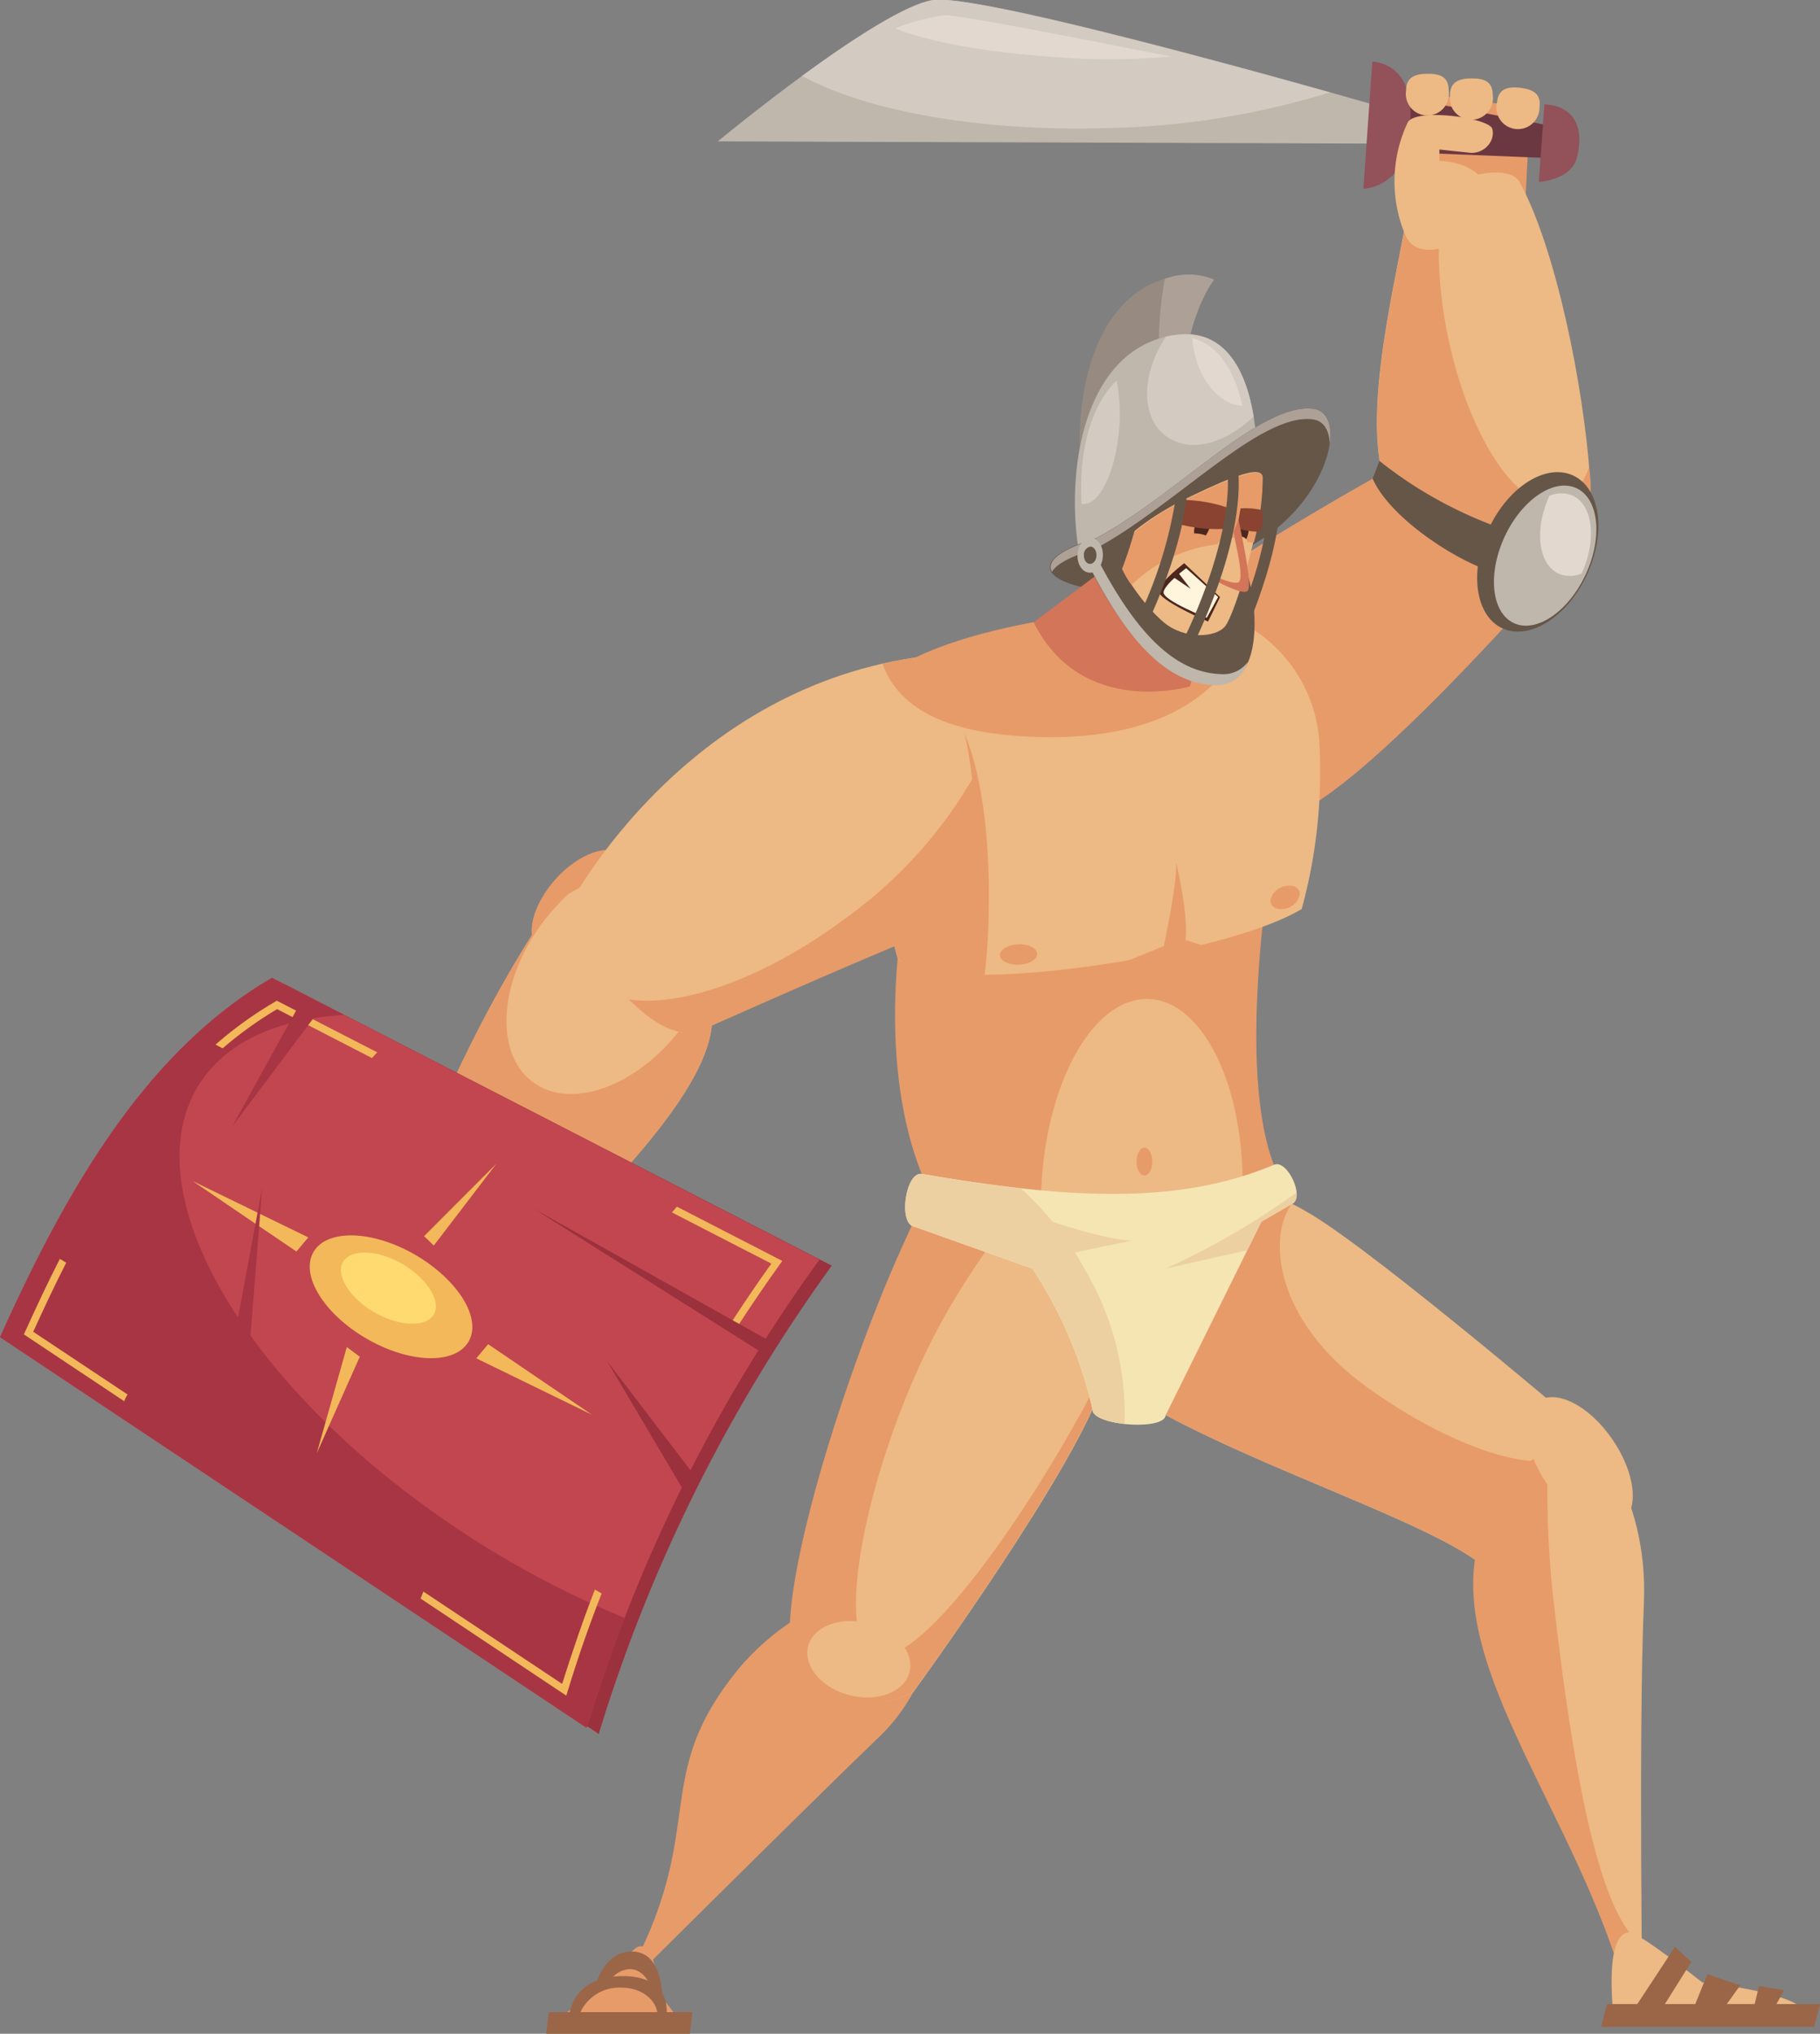 <svg xmlns="http://www.w3.org/2000/svg" viewBox="0 0 161.11 179.97"><rect x="0" y="0" width="161.11" height="179.97" fill="#808080" stroke="none"/><defs><style>.cls-1{fill:#e79b69;}.cls-2{fill:#edb984;}.cls-3{fill:#9b6648;}.cls-4{fill:#f4e5b3;}.cls-5{fill:#edd0a2;}.cls-6{fill:#665648;}.cls-7{fill:#9b313d;}.cls-8{fill:#c1464f;}.cls-9{fill:#a83543;}.cls-10{fill:#f2b85a;}.cls-11{fill:#ffda71;}.cls-12{fill:#bfb6ac;}.cls-13{fill:#6b3841;}.cls-14{fill:#935159;}.cls-15{fill:#968a81;}.cls-16{fill:#ada197;}.cls-17{fill:#d3cac1;}.cls-18{fill:#d27558;}.cls-19{fill:#4c271e;}.cls-20{fill:#894330;}.cls-21{fill:#fff4dc;}.cls-22{fill:#e2d8cf;}</style></defs><g id="Слой_2" data-name="Слой 2"><g id="_1" data-name="1"><path class="cls-1" d="M124.6,8.08s-1.3,3.78,0,9.77h10.43l.41-8.29Z"/><path class="cls-1" d="M53.76,81.93c2.09-2.29,2.78-5.08,1.52-6.23s-4-.23-6.07,2.06S46.43,82.84,47.69,84,51.66,84.22,53.76,81.93Z"/><path class="cls-1" d="M139.72,48.13c-4-6.35-7-11.72-13.69-8.24-7.14,3.74-20.1,11.55-22.3,13.75-3.83,3.84,7.08,20.51,11.65,18.06,7.89-4.24,24.34-23.57,24.34-23.57Z"/><path class="cls-2" d="M94.17,114.36c4.39-10.38,13.43-12,21.83-6.94,6,3.58,24.21,19.1,24.21,19.1l-7.7,13.39C129.13,133.73,89.78,124.75,94.17,114.36Z"/><path class="cls-1" d="M121,122.75c-8.15-5.89-8.81-13.26-6.66-16.22.42-.59-3.11-.77-2.26-1-7.17-2.51-14.23,0-18,8.78-4.39,10.39,35,19.37,38.34,25.55L139,128.7C136.06,130.57,128.47,128.13,121,122.75Z"/><path class="cls-1" d="M140.16,126.6l.05-.08,0,0S140.16,126.57,140.16,126.6Z"/><path class="cls-2" d="M132.14,138.16c3.2-12.14,8.06-11.82,8.06-11.82s5.77,5.23,5.32,15.57c-.48,10.92-.12,36.4-.12,36.4l-1-.25C140.37,161.39,129.15,149.5,132.14,138.16Z"/><path class="cls-1" d="M137.65,142.75a89.23,89.23,0,0,1-.6-14.75c-1.56,1.53-4.68,2.84-6.18,8.52-3,11.34,9.5,24.87,13.55,41.54l1,.25s-1.15-1.59-1.19-7.32C141,166.84,139,154.32,137.65,142.75Z"/><path class="cls-1" d="M65.53,147.5a22.43,22.43,0,0,1,17-7.77,15.86,15.86,0,0,1-4.64,13.91c-6.66,6.41-21,20.68-21,20.68l-.65-.69C62.5,161.25,57.65,157,65.53,147.5Z"/><path class="cls-2" d="M159.87,178.72h-17s-1-7.65,1.36-7.73c.86,0,6.45,4.43,6.45,4.43S160.85,176.45,159.87,178.72Z"/><polygon class="cls-3" points="142.25 177.34 161.12 177.34 160.6 179.36 141.73 179.36 142.25 177.34"/><polygon class="cls-3" points="151.14 174.7 154.05 175.68 151.91 178.67 149.53 178.67 151.14 174.7"/><polygon class="cls-3" points="155.72 175.74 157.93 176.12 156.77 178.21 155.06 178.41 155.72 175.74"/><polygon class="cls-3" points="148.27 172.28 149.72 173.61 146.51 178.73 144.25 178.39 148.27 172.28"/><path class="cls-1" d="M58.27,176.52c-.06-1.58-.29-3.34-1-4-.1-.18-.21-.29-.32-.29l-.15,0-.16,0c-.77,0-3.88,4.24-3.88,4.24s-4,2.1-3.59,3H59.8C60.48,178.64,58.65,176.87,58.27,176.52Z"/><polygon class="cls-3" points="61.29 178.06 48.57 178.06 48.35 179.97 61.07 179.97 61.29 178.06"/><path class="cls-3" d="M51.19,178.56A3.79,3.79,0,0,1,55,175.89c1.88,0,3.28,1.18,3.22,2.67H59v0c.22-2.25-1-3.69-3.85-3.69s-4.58,1.44-4.79,3.69a0,0,0,0,0,0,0Z"/><path class="cls-3" d="M54.05,175.19a2.27,2.27,0,0,1,1.7-.94c.86,0,1.56.69,1.94,1.74a4.51,4.51,0,0,1,.94.7c-.1-2.48-1-4-2.72-4-1.4,0-2.47,1-3.09,2.67A7,7,0,0,1,54.05,175.19Z"/><path class="cls-2" d="M97.67,122.2c1.94-7.14-14-19.51-15.74-16.19-5.55,10.63-10.55,31.13-9.91,38.57.9,5.17,3.38,7.67,8.83,5.16C80.85,149.74,95.72,129.33,97.67,122.2Z"/><path class="cls-1" d="M96.12,124.25C90,135.52,80.75,148.3,77.2,146.36s-.09-17.86,6-29.12A66.22,66.22,0,0,1,89,108.38c-3.27-2.46-6.36-3.73-7.06-2.37-5.56,10.63-12.59,31.93-12,39.37.89,5.18,5.42,6.87,10.87,4.36,0,0,14.87-20.41,16.82-27.54a4.83,4.83,0,0,0,.15-1.26C97.3,122,96.73,123.14,96.12,124.25Z"/><path class="cls-1" d="M112.93,73.55l-32.4,4.2s-3.8,15.6,1.6,27.4c11.17,3.47,21.52,3.11,31-1.2C108.93,95,112.93,73.55,112.93,73.55Z"/><path class="cls-2" d="M110,104.75c0-9.58-4.08-16.88-9-16.32s-8.89,8.79-8.85,18.37c0,.33,0,.67,0,1A46.68,46.68,0,0,0,110,104.92Z"/><path class="cls-4" d="M114.38,106.53c1.17-.55-.44-4-1.62-3.45-8.56,3.59-18.3,3-31.17.8-1.45-.19-2.09,4.47-.65,4.67l10.44,3.72a37.73,37.73,0,0,1,5.33,12.45c-.11,1.42,6.37,1.93,6.48.51l8.47-17.12Z"/><path class="cls-5" d="M90.34,105.14c-2.75-.3-5.66-.73-8.75-1.26-1.45-.19-2.09,4.47-.65,4.67l10.44,3.72a37.73,37.73,0,0,1,5.33,12.45c0,.67,1.34,1.13,2.84,1.29a25,25,0,0,0-3.31-13.31A28,28,0,0,0,90.34,105.14Z"/><path class="cls-5" d="M87.05,105.91c10.75,4.18,13.21,3.85,13.21,3.85l-6.65,1.4Z"/><path class="cls-5" d="M110.41,110.64l1.25-2.53,2.72-1.58c.33-.16.44-.55.39-1a67.74,67.74,0,0,1-11.56,6.72Z"/><path class="cls-2" d="M116.81,66a46.11,46.11,0,0,1-1.58,14.44c-7,4.24-32.39,8-35.77,4.35-3.69-13.35-3.35-24,.67-26.11,5.81-3.12,15.43-4.44,22.85-5A12.87,12.87,0,0,1,116.81,66Z"/><path class="cls-1" d="M82.21,60.77c-1.24-.74-3-1.39-4.13.33-1.93,4.31-1.53,13.12,1.38,23.65,1.1,1.2,3.14,2.67,7.51,2.53C87.69,84.48,88.88,64.79,82.21,60.77Z"/><path class="cls-2" d="M124.53,19.14c-1.21,6.93-4.54,19.79-1.2,25.2,3.09,5,18.23,9.66,17.42-2.08-.57-8.12-3-20.19-6.21-26.12C133.19,13.66,124.91,17,124.53,19.14Z"/><path class="cls-1" d="M140.67,41.35c-.64,1.74-1.59,2.88-2.81,3.14-3.46.74-7.77-5.74-9.64-14.47-1.17-5.49-1.1-10.56,0-13.75-1.89.8-3.5,1.94-3.67,2.87-1.21,6.93-4.54,19.79-1.2,25.2,3.09,5,18.23,9.66,17.42-2.08C140.73,42,140.7,41.66,140.67,41.35Z"/><path class="cls-2" d="M45.92,113.31C51.55,107.38,62.35,97.49,63,90.79c.58-6.12-8.66-19.28-15.55-8.59-5,7.69-11.2,20.55-12.49,28.28C34.4,113.73,44.12,115.22,45.92,113.31Z"/><path class="cls-1" d="M60.3,91c-3.95,5.21-9.87,7.3-13.23,4.68s-2.88-9,1.07-14.18a18.83,18.83,0,0,1,2.2-2.4,10.19,10.19,0,0,0-2.9,3.1c-5,7.69-11.2,20.55-12.49,28.28-.55,3.25,9.17,4.74,11,2.83C51.55,107.38,62.35,97.49,63,90.79a9.26,9.26,0,0,0-.5-3.57A17.37,17.37,0,0,1,60.3,91Z"/><path class="cls-6" d="M140.48,50.86c1.73-3.73,1.19-7.66-1.22-8.78s-5.76,1-7.49,4.74-1.18,7.67,1.22,8.78S138.75,54.59,140.48,50.86Z"/><path class="cls-2" d="M50,80.8c3.7,6.52,8.65,11.86,12.09,10.33,6.29-2.78,13-5.78,21.45-9.23,5-2.06,2.57-24.47-2.56-23.71C59.72,61.35,50,80.8,50,80.8Z"/><path class="cls-1" d="M75,81.15c-7.09,5.33-14.53,8-19.33,7.29,2.32,2.32,4.64,3.52,6.51,2.69,6.29-2.78,13-5.78,21.45-9.23,2.53-1,3.16-7.27,2.51-13.09A39.79,39.79,0,0,1,75,81.15Z"/><path class="cls-7" d="M25.18,87.08,73.63,112A140.58,140.58,0,0,0,53,153.44L1.09,118.88C7.11,105.56,14.06,93.51,25.18,87.08Z"/><path class="cls-8" d="M24.09,86.53l48.45,24.94A140.1,140.1,0,0,0,51.93,152.9L0,118.33C6,105,13,93,24.09,86.53Z"/><path class="cls-9" d="M42.6,136.65c-20-12.53-31.19-30.72-25-40.65,2.38-3.8,7-5.83,12.84-6.19l-6.37-3.28C13,93,6,105,0,118.33L51.93,152.9q1.53-5,3.36-9.73A83.53,83.53,0,0,1,42.6,136.65Z"/><path class="cls-10" d="M36.46,110.87c-3.84-2.1-7.78-2.06-8.8.09s1.27,5.58,5.11,7.68,7.78,2.06,8.8-.09S40.3,113,36.46,110.87Z"/><path class="cls-11" d="M35.45,111.75c-2.24-1.22-4.54-1.2-5.13,0s.74,3.26,3,4.48,4.54,1.2,5.13,0S37.69,113,35.45,111.75Z"/><path class="cls-12" d="M122.12,12.71l-58.58-.2S77.87.65,82.63,0,122.77,9.6,122.77,9.6Z"/><polygon class="cls-13" points="123.14 8.42 122.36 13.39 137.09 13.99 137.35 11.15 123.14 8.42"/><path class="cls-14" d="M139.61,13.89c-.49,2.06-3.39,2.21-3.39,2.21l.49-6.86S140.72,9.11,139.61,13.89Z"/><path class="cls-14" d="M124.45,13.25a4.17,4.17,0,0,1-3.76,3.46l.79-11.25S126.28,5.42,124.45,13.25Z"/><path class="cls-2" d="M80.3,148.52c.88-1.62-.32-3.68-2.68-4.62s-5-.37-5.87,1.24.31,3.68,2.67,4.62S79.41,150.13,80.3,148.52Z"/><path class="cls-2" d="M142.72,127.36c-2.05-3-5-4.46-6.58-3.36s-1.22,4.39.82,7.34,5,4.46,6.59,3.36S144.77,130.31,142.72,127.36Z"/><path class="cls-1" d="M98.86,85.42l4.16-1.7s1.21-5.58,1.1-7.38c0,0,1.09,4.54.82,6.83l3,1Z"/><path class="cls-1" d="M109.82,53.29c-6.6.19-20.71,1-28.79,4.9h0c-1,.15-2,.34-2.9.56,1.21,3.33,4.52,5.84,11.88,6.37C109.24,66.52,111.52,54.43,109.82,53.29Z"/><path class="cls-15" d="M104.69,35.53c0-4.49,1.1-8.44,2.78-10.78a5.83,5.83,0,0,0-3.92-.21c-7.34,1.84-8.69,12-7.7,18.6L105,39.62A25.5,25.5,0,0,1,104.69,35.53Z"/><path class="cls-16" d="M103.55,24.54l-.44.13a34.45,34.45,0,0,0-.54,6.16,30,30,0,0,0,1.32,9.22l1.12-.43a25.5,25.5,0,0,1-.32-4.09c0-4.49,1.1-8.44,2.78-10.78A5.83,5.83,0,0,0,103.55,24.54Z"/><path class="cls-12" d="M95.44,48.4c-1-6.6.36-16.76,7.69-18.59,9.13-2.28,8.14,12.5,8.14,12.5Z"/><path class="cls-17" d="M103.2,29.8c-2.15,3.26-2.24,7-.1,8.7s5.29.8,7.88-1.63C110.33,32.93,108.45,28.52,103.2,29.8Z"/><path class="cls-6" d="M97.56,47.49c-5.53,1.5-5.92,3.4-2.12,4.38s7.85-.2,15.51-3.66Z"/><path class="cls-18" d="M91.5,55.07l7.23-5.43,8.5,4.9-1.9,6.2S95.77,63.61,91.5,55.07Z"/><path class="cls-6" d="M116.26,36.18c-5-.66-13.35,9-20.82,12.22l15.45-.19C117.71,44.35,119.37,36.58,116.26,36.18Z"/><path class="cls-6" d="M96.35,50c3.73,7.33,7.38,10.43,11.43,10.49s3.61-6.93,2.54-10c-.69-2-5.93-3.34-9.82-2.81A8.65,8.65,0,0,0,96.35,50Z"/><path class="cls-2" d="M111.73,42.18c.19,3.73-2.42,12.18-3.27,13.23s-3.62,1.18-5.43-.33-4-4.71-4.13-6,3.67-3.79,6-4.91S111.67,40.87,111.73,42.18Z"/><path class="cls-1" d="M107.17,48.25A16.12,16.12,0,0,1,111,48a22.94,22.94,0,0,0,.78-5.77c-.06-1.31-4.58.92-6.87,2s-6.09,3.67-6,4.91a7.38,7.38,0,0,0,1.26,2.62A13,13,0,0,1,107.17,48.25Z"/><path class="cls-19" d="M110.39,47.56c.23-.6.19-1.17-.08-1.3s-.68.26-.91.85-.2,1.17.07,1.29S110.16,48.15,110.39,47.56Z"/><path class="cls-2" d="M110.41,47.88a.62.62,0,0,0-.7-.38c-.32,0-.53.29-.47.54a.6.6,0,0,0,.7.37C110.26,48.37,110.47,48.13,110.41,47.88Z"/><path class="cls-20" d="M109.5,46.75l.32-1.76a6.1,6.1,0,0,1,1.91.16,3,3,0,0,1-.21,1.91A7.45,7.45,0,0,1,109.5,46.75Z"/><path class="cls-18" d="M109.64,46c.41,2,1.23,5.84.8,6.29s-3-1-3-1Z"/><path class="cls-1" d="M108.9,45.77c.41,1.83,1.23,5.31.8,5.72s-3-.91-3-.91Z"/><path class="cls-2" d="M108.73,47.65a5,5,0,0,0-.85.3l-1.23,2.63s2.63,1.32,3,.91,0-2.2-.4-3.92C109.12,47.59,108.93,47.61,108.73,47.65Z"/><path class="cls-19" d="M107,46.9c.23-.59.16-1.19-.16-1.33s-.75.22-1,.82-.15,1.18.16,1.33S106.78,47.49,107,46.9Z"/><path class="cls-20" d="M104.43,46.4c-.47-.13,0-2.12.51-2.15a12.43,12.43,0,0,1,3.74.68c.48.26-.05,1.74-.44,1.88A13.39,13.39,0,0,1,104.43,46.4Z"/><path class="cls-1" d="M107,47.67c0-.26-.6-.47-1.34-.47s-1.34.21-1.34.47.6.48,1.34.48S107,47.93,107,47.67Z"/><path class="cls-19" d="M108,52.84l-3.17-3s-2.13,1.61-2.26,2.43S106.94,55,106.94,55Z"/><path class="cls-21" d="M107.83,52.83,105,50.28s-1.88,1.39-2,2.11,3.83,2.28,3.83,2.28Z"/><path class="cls-19" d="M105.4,52.11l-1.11-1.44.24-.39a4.43,4.43,0,0,0-1.17,1.11l.58-.27Z"/><path class="cls-6" d="M112.31,41.84c.71,6.61-3.74,15.4-3.78,15.5l1,.2c0-.09,4.51-9,3.77-15.66Z"/><path class="cls-6" d="M104.6,56.94l1,.2c0-.09,4.62-9,4-15.64h-.25l-.67.3C109.06,48.36,104.65,56.85,104.6,56.94Z"/><path class="cls-6" d="M104.09,44a38,38,0,0,1-3.3,10.63c.22.27.44.54.67.8,1-2.17,3.25-7.26,3.64-12C104.77,43.63,104.43,43.82,104.09,44Z"/><path class="cls-6" d="M99.34,47.35c-.34,1.14-.73,2.24-1.12,3.24.15.34.34.72.56,1.12a39.85,39.85,0,0,0,1.84-5.42A16,16,0,0,0,99.34,47.35Z"/><path class="cls-16" d="M96.9,48.59c7.07-3.76,14.66-12.09,19.3-11.48,1,.12,1.47,1,1.51,2.15.23-1.69-.26-2.93-1.45-3.08C111.62,35.57,104,43.9,97,47.66c-3.18,1-4.4,2-3.88,2.94C93.5,49.93,94.76,49.23,96.9,48.59Z"/><path class="cls-12" d="M108.22,59.66c-4-.07-7.48-3.27-11.15-10.36a9.3,9.3,0,0,0-.72.65c3.73,7.33,7.27,10.63,11.32,10.69a2.87,2.87,0,0,0,2.79-2.07A2.66,2.66,0,0,1,108.22,59.66Z"/><path class="cls-12" d="M97.63,49.1c0-.85-.5-1.52-1.12-1.5s-1.13.73-1.13,1.58.5,1.52,1.13,1.5S97.63,50,97.63,49.1Z"/><path class="cls-6" d="M97.06,49.12c0-.42-.25-.76-.55-.75a.73.73,0,0,0-.56.79c0,.42.25.75.56.74S97.06,49.54,97.06,49.12Z"/><path class="cls-6" d="M122.11,40.79l-.6,1.57c1.69,3.88,9,8.31,11.74,8.44l1.28-3.51A37.31,37.31,0,0,1,122.11,40.79Z"/><path class="cls-12" d="M140.37,50.83c1.53-3.29,1.16-6.71-.82-7.63s-4.83,1-6.36,4.3-1.16,6.72.82,7.64S138.84,54.13,140.37,50.83Z"/><path class="cls-1" d="M91.8,84.49c.07-.5-.6-.92-1.51-.93s-1.69.38-1.77.88.61.92,1.52.93S91.73,85,91.8,84.49Z"/><path class="cls-1" d="M115.05,79.19c.06-.56-.48-.91-1.2-.79a1.65,1.65,0,0,0-1.39,1.25c0,.55.48.9,1.2.78A1.64,1.64,0,0,0,115.05,79.19Z"/><path class="cls-1" d="M102,102.79c0-.68-.31-1.23-.69-1.23s-.7.55-.7,1.23.31,1.23.7,1.23S102,103.47,102,102.79Z"/><polygon class="cls-10" points="26.24 110.75 17.05 104.51 27.29 109.5 26.24 110.75"/><polygon class="cls-10" points="43.21 118.95 52.4 125.19 42.16 120.2 43.21 118.95"/><polygon class="cls-10" points="37.54 109.39 43.95 102.97 38.4 110.22 37.54 109.39"/><polygon class="cls-10" points="31.85 120.06 28.04 128.6 30.7 119.2 31.85 120.06"/><path class="cls-10" d="M59.48,107.29l8.8,4.53c-1.24,1.73-2.42,3.47-3.56,5.23l.58.31c1.19-1.83,2.43-3.66,3.73-5.47l.22-.31-9.33-4.8Z"/><path class="cls-10" d="M19.71,92.77a33.67,33.67,0,0,1,4.82-3.47l8.4,4.33.46-.51-8.72-4.48-.16-.09-.15.09a34.16,34.16,0,0,0-5.28,3.8Z"/><path class="cls-10" d="M52.66,140.66c-1.06,2.73-2,5.52-2.9,8.35l-12.28-8.17c-.09.21-.17.41-.25.62l12.9,8.59.13-.42q1.34-4.4,3-8.62Z"/><path class="cls-10" d="M11.29,123.4l-8.35-5.55c.91-2,1.88-4.07,2.92-6.11l-.56-.34c-1.1,2.15-2.11,4.31-3.07,6.43l-.12.25L11,124C11.07,123.78,11.17,123.59,11.29,123.4Z"/><path class="cls-22" d="M139.24,43.87a2.64,2.64,0,0,0-2.08,0c-1.36,3-1,6,.78,6.88a2.61,2.61,0,0,0,2.07,0C141.37,47.78,141,44.7,139.24,43.87Z"/><path class="cls-17" d="M99.06,38.08a14.93,14.93,0,0,0-.22-4.39c-2.62,2.51-3.35,7.13-3.09,10.9l.11,0C97.3,44.74,98.73,41.81,99.06,38.08Z"/><path class="cls-22" d="M105.55,29.92a7.72,7.72,0,0,0,.29,1.74c.7,2.49,2.46,4.23,4.14,4.24C109.38,33.23,108.12,30.61,105.55,29.92Z"/><path class="cls-2" d="M136.28,9.49c.16-1.21-.6-1.57-1.63-1.71s-2,0-2.11,1.19a1.91,1.91,0,1,0,3.74.52Z"/><path class="cls-2" d="M132.14,8.41c0-1.23-.8-1.47-1.84-1.47s-1.94.24-1.94,1.47a1.91,1.91,0,1,0,3.78,0Z"/><path class="cls-2" d="M128.24,8c0-1.23-.8-1.47-1.84-1.47s-1.93.24-1.93,1.47a1.91,1.91,0,1,0,3.77,0Z"/><path class="cls-2" d="M124.4,20.8a12.23,12.23,0,0,1,.23-10c.82-1.26,7.14-.37,7.47.59a1.59,1.59,0,0,1-.13,1.12,1.91,1.91,0,0,1-1.95,1l-2.6-.28v1s3.94,0,4.43,3.11S125.8,24.12,124.4,20.8Z"/><path class="cls-17" d="M82.63,0C80.2.35,75.26,3.61,71,6.72c5.59,3.05,15.49,4.92,26.73,4.62a71.83,71.83,0,0,0,20-3.16C107.79,5.39,86.27-.45,82.63,0Z"/><path class="cls-22" d="M83.64,1.35a17.41,17.41,0,0,0-4.37,1.16c2.34,1,7.06,2,13,2.45A62.3,62.3,0,0,0,103.66,5C96.44,3.58,85.08,1.34,83.64,1.35Z"/><polygon class="cls-7" points="60.69 132.19 53.73 120.43 61.64 130.79 60.69 132.19"/><polygon class="cls-9" points="20.2 121.29 23.21 105.1 22 120.39 20.2 121.29"/><polygon class="cls-9" points="26.68 88.58 20.55 99.69 28.02 89.73 26.68 88.58"/><polygon class="cls-7" points="47.27 106.97 67.8 119.92 68.58 118.92 47.27 106.97"/></g></g></svg>